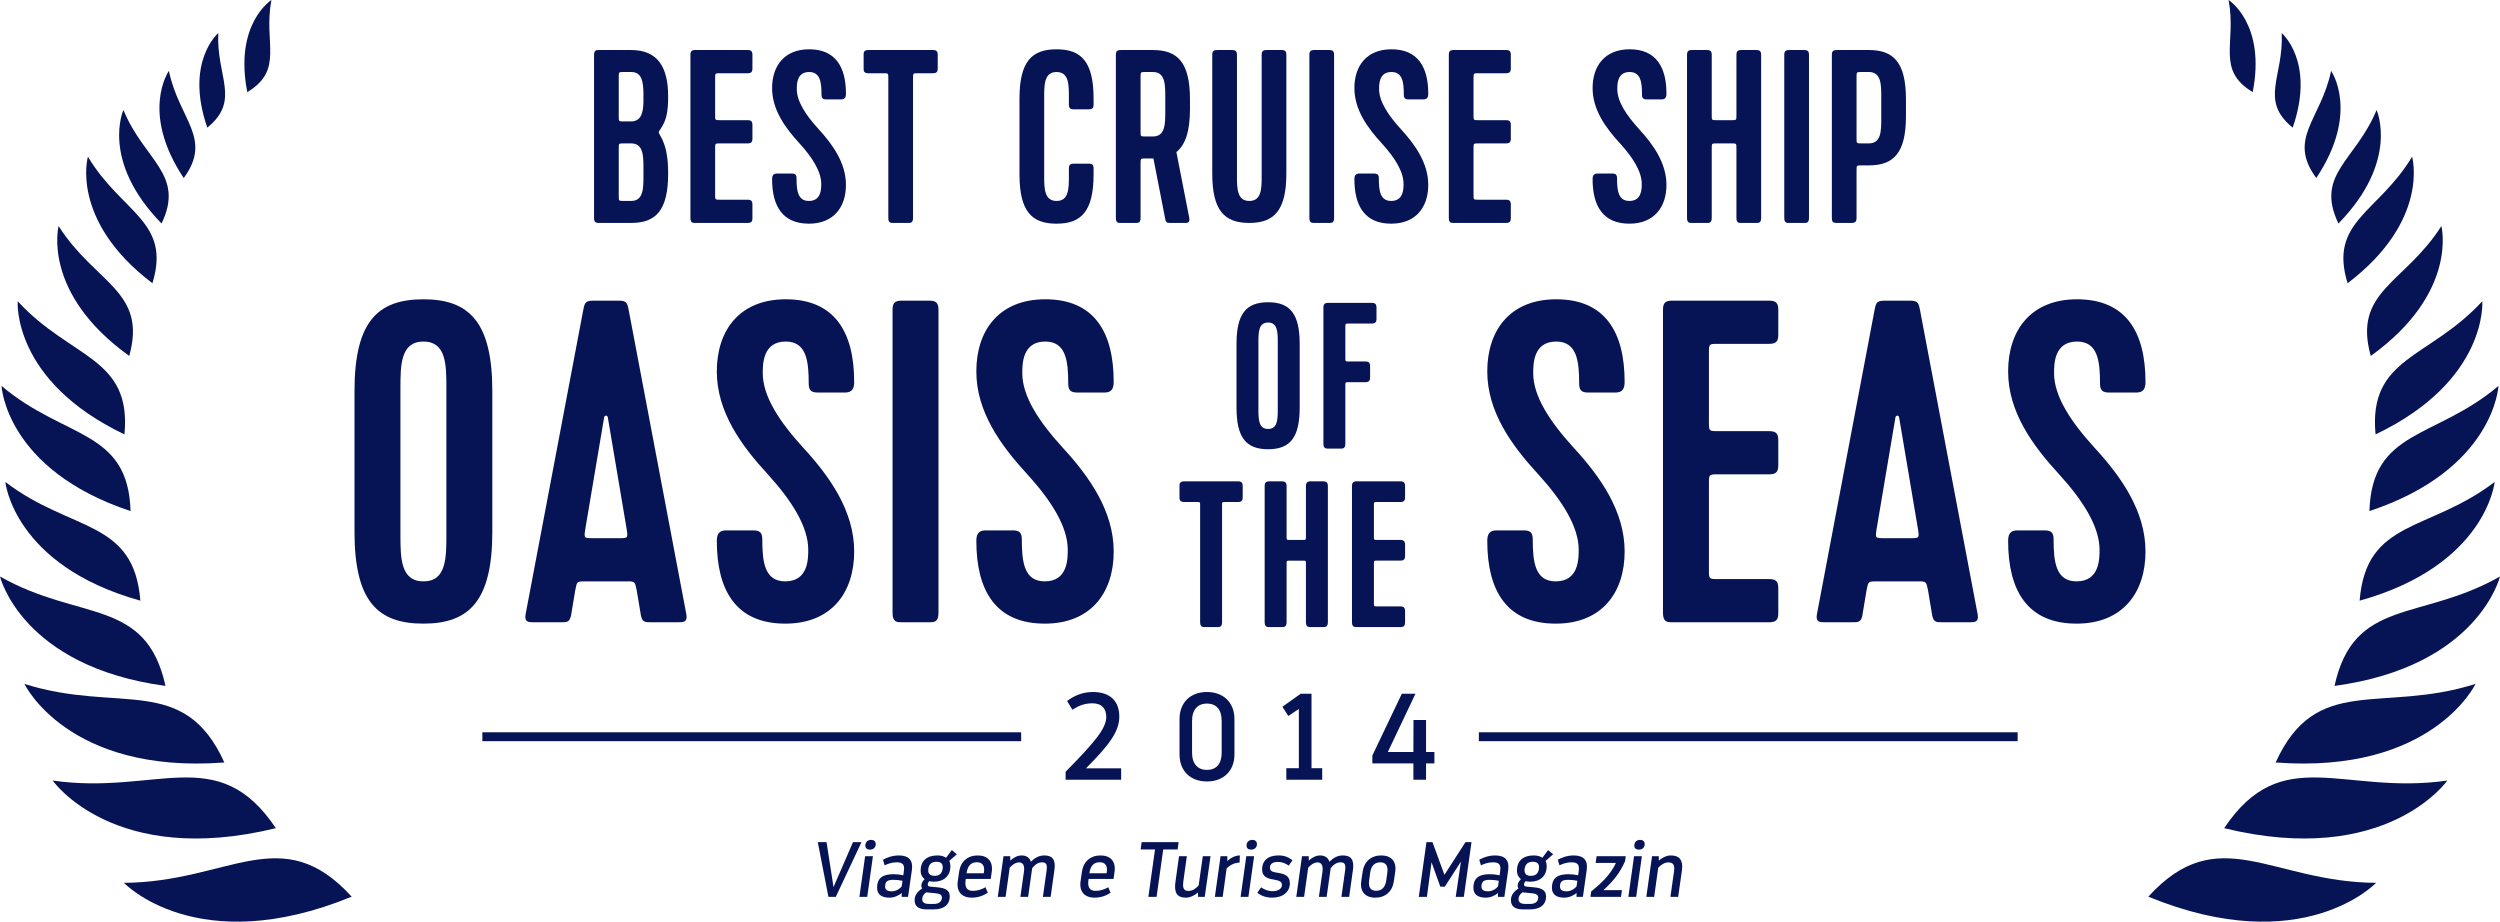 <?xml version="1.0" encoding="iso-8859-1"?>
<!-- Generator: Adobe Illustrator 20.1.0, SVG Export Plug-In . SVG Version: 6.00 Build 0)  -->
<svg version="1.1" id="Layer_1" xmlns="http://www.w3.org/2000/svg" xmlns:xlink="http://www.w3.org/1999/xlink" x="0px" y="0px"
	 viewBox="0 0 607.221 223.865" style="enable-background:new 0 0 607.221 223.865;" xml:space="preserve">
<path style="fill:#061456;" d="M30.099,214.43c0,0,17.764,18.77,55.324,3.36C68.369,199.096,55.622,214.266,30.099,214.43z"/>
<path style="fill:#061456;" d="M67,201.154c-14.076-21.028-28.943-7.927-54.204-11.571C12.796,189.583,27.563,210.792,67,201.154z"
	/>
<path style="fill:#061456;" d="M54.494,185.2c-9.836-21.696-25.659-11.818-48.559-19.09C5.935,166.11,16.384,188.08,54.494,185.2z"
	/>
<path style="fill:#061456;" d="M40.194,166.601C35.48,145.112,19.288,150.994,0,140.024C0,140.024,5.217,161.878,40.194,166.601z"/>
<path style="fill:#061456;" d="M1.298,117.055c0,0,1.976,20.267,32.794,28.84C32.521,126.019,17.256,129.294,1.298,117.055z"/>
<path style="fill:#061456;" d="M31.714,124.136c-0.599-19.929-16.006-17.403-31.347-30.406
	C0.368,93.73,1.352,114.069,31.714,124.136z"/>
<path style="fill:#061456;" d="M30.227,105.509C32.02,86.67,17.212,87.227,4.302,73.167C4.302,73.167,2.824,92.438,30.227,105.509z"
	/>
<path style="fill:#061456;" d="M31.39,86.452c4.414-15.789-8.299-17.582-17.154-31.547C14.237,54.904,10.026,71.11,31.39,86.452z"/>
<path style="fill:#061456;" d="M37.018,68.797c4.644-15.052-7.52-17.099-15.666-30.739C21.352,38.058,16.892,53.515,37.018,68.797z"
	/>
<path style="fill:#061456;" d="M29.979,26.719c0,0-5.63,12.338,9.265,27.57C44.977,42.311,35.087,39.1,29.979,26.719z"/>
<path style="fill:#061456;" d="M41.023,17.215c0,0-7.068,10.01,3.602,26.033C51.724,33.574,43.482,29.065,41.023,17.215z"/>
<path style="fill:#061456;" d="M53.023,8.024c0,0-8.229,6.972-2.669,22.977C58.535,24.324,52.506,18.664,53.023,8.024z"/>
<path style="fill:#061456;" d="M65.927,0c0,0-9.125,5.75-5.863,22.376C69.101,16.911,63.924,10.462,65.927,0z"/>
<path style="fill:#061456;" d="M521.797,217.79c37.559,15.41,55.324-3.36,55.324-3.36
	C551.599,214.266,538.851,199.096,521.797,217.79z"/>
<path style="fill:#061456;" d="M540.22,201.154c39.437,9.638,54.204-11.571,54.204-11.571
	C569.163,193.227,554.296,180.126,540.22,201.154z"/>
<path style="fill:#061456;" d="M552.727,185.2c38.109,2.88,48.559-19.09,48.559-19.09
	C578.386,173.382,562.562,163.504,552.727,185.2z"/>
<path style="fill:#061456;" d="M567.026,166.601c34.978-4.723,40.194-26.577,40.194-26.577
	C587.933,150.994,571.741,145.112,567.026,166.601z"/>
<path style="fill:#061456;" d="M573.129,145.896c30.817-8.573,32.793-28.84,32.793-28.84
	C589.965,129.294,574.699,126.019,573.129,145.896z"/>
<path style="fill:#061456;" d="M575.506,124.136c30.362-10.068,31.347-30.406,31.347-30.406
	C591.512,106.733,576.105,104.207,575.506,124.136z"/>
<path style="fill:#061456;" d="M576.994,105.509c27.403-13.071,25.925-32.342,25.925-32.342
	C590.009,87.227,575.201,86.67,576.994,105.509z"/>
<path style="fill:#061456;" d="M575.83,86.452c21.365-15.342,17.154-31.547,17.154-31.547
	C584.129,68.87,571.417,70.662,575.83,86.452z"/>
<path style="fill:#061456;" d="M570.203,68.797c20.126-15.283,15.666-30.739,15.666-30.739
	C577.722,51.698,565.559,53.746,570.203,68.797z"/>
<path style="fill:#061456;" d="M567.977,54.289c14.895-15.232,9.265-27.57,9.265-27.57C572.134,39.1,562.244,42.311,567.977,54.289z
	"/>
<path style="fill:#061456;" d="M566.197,17.215c-2.459,11.85-10.701,16.359-3.602,26.033
	C573.265,27.225,566.197,17.215,566.197,17.215z"/>
<path style="fill:#061456;" d="M556.867,31.002c5.56-16.005-2.669-22.977-2.669-22.977
	C554.715,18.664,548.685,24.324,556.867,31.002z"/>
<path style="fill:#061456;" d="M547.156,22.376C550.419,5.75,541.293,0,541.293,0C543.297,10.462,538.12,16.911,547.156,22.376z"/>
<g>
	<path style="fill:#061456;" d="M145.486,54.149h7.8c5.999,0,8.999-3,8.999-12c0-4.08-0.54-6.78-1.859-9.12
		c-0.3-0.48-0.42-0.72-0.42-0.9s0.18-0.42,0.42-0.78c1.439-2.1,1.859-4.2,1.859-7.92c0-6.96-2.399-11.279-8.999-11.279h-7.8
		c-0.6,0-1.2,0-1.2,1.2v39.598C144.286,53.849,144.586,54.149,145.486,54.149z M150.286,18.691c0-1.2,0-1.2,1.2-1.2h1.8
		c2.699,0,2.939,2.46,3,5.16v2.1c-0.061,2.46-0.48,4.74-3,4.74h-1.8c-1.2,0-1.2,0-1.2-1.2V18.691z M150.286,35.97
		c0-1.14,0-1.14,1.2-1.14h1.8c3,0,3,3.06,3,6.12v1.74c0,3.06,0,6.12-3,6.12h-1.8c-1.2,0-1.2,0-1.2-1.2V35.97z"/>
	<path style="fill:#061456;" d="M168.897,54.149h12.659c0.9,0,1.2-0.3,1.2-1.2v-3.24c0-0.9-0.3-1.2-1.2-1.2h-6.659
		c-1.2,0-1.2,0-1.2-1.2V36.03c0-1.2,0-1.2,1.2-1.2h6.659c0.9,0,1.2-0.3,1.2-1.2v-3.24c0-0.9-0.3-1.2-1.2-1.2h-6.659
		c-1.2,0-1.2,0-1.2-1.2v-9c0-1.2,0-1.2,1.2-1.2h6.659c0.9,0,1.2-0.3,1.2-1.2v-3.24c0-0.9-0.3-1.2-1.2-1.2h-12.659
		c-0.9,0-1.2,0.3-1.2,1.2v39.598C167.697,54.149,168.297,54.149,168.897,54.149z"/>
	<path style="fill:#061456;" d="M196.472,48.809c-2.7,0-3-2.52-3-5.46c0-0.9-0.3-1.2-1.2-1.2h-3.54c-0.899,0-1.199,0.48-1.199,1.38
		c0,6.48,2.52,10.8,8.939,10.8c6,0,8.999-4.02,8.999-9.42c0-5.28-3.18-9.779-6.659-13.559c-3.12-3.42-5.28-6.72-5.28-9.72
		c0-1.2,0-4.14,3-4.14c2.7,0,3,2.52,3,5.46c0,0.9,0.3,1.2,1.2,1.2h3.54c0.899,0,1.199-0.479,1.199-1.38
		c0-6.479-2.52-10.799-8.939-10.799c-6,0-8.999,4.02-8.999,9.419c0,5.28,3.18,9.66,6.659,13.439c3.12,3.42,5.28,6.84,5.28,9.84
		C199.472,45.869,199.472,48.809,196.472,48.809z"/>
	<path style="fill:#061456;" d="M210.962,17.791h3.66c1.14,0,1.14,0,1.14,1.2v33.958c0,1.2,0.601,1.2,1.2,1.2h3.6
		c0.601,0,1.2,0,1.2-1.2V18.99c0-1.2,0-1.2,1.2-1.2h3.6c0.9,0,1.2-0.3,1.2-1.2v-3.24c0-0.9-0.3-1.2-1.2-1.2h-15.6
		c-1.199,0-1.199,0.6-1.199,1.2v3.24C209.762,17.191,209.762,17.791,210.962,17.791z"/>
	<path style="fill:#061456;" d="M256.621,54.329c6,0,8.999-3,8.999-12v-1.38c0-0.9-0.3-1.2-1.199-1.2h-3.601
		c-0.899,0-1.199,0.3-1.199,1.2v1.74c0,3.06,0,6.12-3,6.12s-3-3.12-3-6.12V23.611c0-3,0-6.12,3-6.12s3,3.06,3,6.12v1.74
		c0,0.9,0.3,1.2,1.199,1.2h3.601c0.899,0,1.199-0.3,1.199-1.2v-1.38c0-9-2.999-12-8.999-12s-9,2.94-9,12V42.33
		C247.621,51.389,250.621,54.329,256.621,54.329z"/>
	<path style="fill:#061456;" d="M284.351,54.149h3.78c0.479,0,0.899-0.3,0.72-1.26l-3.12-15.959c2.16-1.74,3.3-4.98,3.3-10.439
		v-2.34c0-9-3-11.999-8.999-11.999h-7.8c-0.9,0-1.2,0.3-1.2,1.2v39.598c0,1.2,0.601,1.2,1.2,1.2h3.6c0.6,0,1.2,0,1.2-1.2V39.69
		c0-1.2,0-1.2,1.2-1.2h1.92l2.88,14.759C283.212,54.149,283.572,54.149,284.351,54.149z M280.032,33.15h-1.8c-1.2,0-1.2,0-1.2-1.2
		V18.691c0-1.2,0-1.2,1.2-1.2h1.8c3,0,3,3.06,3,6.12v3.419C283.032,30.09,283.032,33.15,280.032,33.15z"/>
	<path style="fill:#061456;" d="M303.443,54.149c6,0,8.999-3,8.999-12V13.351c0-0.9-0.3-1.2-1.199-1.2h-3.601
		c-0.899,0-1.199,0.3-1.199,1.2V42.69c0,3.06,0,6.12-3,6.12c-3,0-3-3.12-3-6.12V13.351c0-0.9-0.3-1.2-1.2-1.2h-3.6
		c-0.9,0-1.2,0.3-1.2,1.2V42.15C294.443,51.209,297.443,54.149,303.443,54.149z"/>
	<path style="fill:#061456;" d="M319.235,54.149h3.6c0.601,0,1.2,0,1.2-1.2V13.351c0-0.9-0.3-1.2-1.2-1.2h-3.6
		c-0.9,0-1.2,0.3-1.2,1.2v39.598C318.034,54.149,318.634,54.149,319.235,54.149z"/>
	<path style="fill:#061456;" d="M337.905,48.809c-2.7,0-3-2.52-3-5.46c0-0.9-0.3-1.2-1.2-1.2h-3.54c-0.899,0-1.199,0.48-1.199,1.38
		c0,6.48,2.52,10.8,8.939,10.8c6,0,8.999-4.02,8.999-9.42c0-5.28-3.18-9.779-6.659-13.559c-3.12-3.42-5.28-6.72-5.28-9.72
		c0-1.2,0-4.14,3-4.14c2.7,0,3,2.52,3,5.46c0,0.9,0.3,1.2,1.2,1.2h3.54c0.899,0,1.199-0.479,1.199-1.38
		c0-6.479-2.52-10.799-8.939-10.799c-6,0-8.999,4.02-8.999,9.419c0,5.28,3.18,9.66,6.659,13.439c3.12,3.42,5.28,6.84,5.28,9.84
		C340.905,45.869,340.905,48.809,337.905,48.809z"/>
	<path style="fill:#061456;" d="M353.103,54.149h12.659c0.9,0,1.2-0.3,1.2-1.2v-3.24c0-0.9-0.3-1.2-1.2-1.2h-6.659
		c-1.2,0-1.2,0-1.2-1.2V36.03c0-1.2,0-1.2,1.2-1.2h6.659c0.9,0,1.2-0.3,1.2-1.2v-3.24c0-0.9-0.3-1.2-1.2-1.2h-6.659
		c-1.2,0-1.2,0-1.2-1.2v-9c0-1.2,0-1.2,1.2-1.2h6.659c0.9,0,1.2-0.3,1.2-1.2v-3.24c0-0.9-0.3-1.2-1.2-1.2h-12.659
		c-0.9,0-1.2,0.3-1.2,1.2v39.598C351.903,54.149,352.503,54.149,353.103,54.149z"/>
	<path style="fill:#061456;" d="M395.762,48.809c-2.7,0-3-2.52-3-5.46c0-0.9-0.3-1.2-1.2-1.2h-3.54c-0.899,0-1.199,0.48-1.199,1.38
		c0,6.48,2.52,10.8,8.939,10.8c5.999,0,8.999-4.02,8.999-9.42c0-5.28-3.18-9.779-6.659-13.559c-3.12-3.42-5.28-6.72-5.28-9.72
		c0-1.2,0-4.14,3-4.14c2.7,0,3,2.52,3,5.46c0,0.9,0.3,1.2,1.2,1.2h3.54c0.899,0,1.199-0.479,1.199-1.38
		c0-6.479-2.52-10.799-8.939-10.799c-6,0-8.999,4.02-8.999,9.419c0,5.28,3.18,9.66,6.659,13.439c3.12,3.42,5.28,6.84,5.28,9.84
		C398.762,45.869,398.762,48.809,395.762,48.809z"/>
	<path style="fill:#061456;" d="M410.96,54.149h3.6c0.6,0,1.2,0,1.2-1.2V36.03c0-1.2,0-1.2,1.2-1.2h3.6c1.2,0,1.2,0,1.2,1.2v16.919
		c0,1.2,0.6,1.2,1.199,1.2h3.601c0.6,0,1.199,0,1.199-1.2V13.351c0-0.9-0.3-1.2-1.199-1.2h-3.601c-0.899,0-1.199,0.3-1.199,1.2
		V27.99c0,1.2,0,1.2-1.2,1.2h-3.6c-1.2,0-1.2,0-1.2-1.2V13.351c0-0.9-0.3-1.2-1.2-1.2h-3.6c-0.9,0-1.2,0.3-1.2,1.2v39.598
		C409.76,54.149,410.361,54.149,410.96,54.149z"/>
	<path style="fill:#061456;" d="M434.581,54.149h3.6c0.6,0,1.2,0,1.2-1.2V13.351c0-0.9-0.3-1.2-1.2-1.2h-3.6c-0.9,0-1.2,0.3-1.2,1.2
		v39.598C433.381,54.149,433.982,54.149,434.581,54.149z"/>
	<path style="fill:#061456;" d="M446.136,54.149h3.6c0.84,0,1.2-0.3,1.2-1.2V41.37c0-1.2,0-1.2,1.2-1.2h1.8
		c5.999,0,8.999-3,8.999-11.939v-4.08c0-9-3-11.999-8.999-11.999h-7.8c-0.9,0-1.2,0.3-1.2,1.2v39.598
		C444.936,53.849,445.176,54.149,446.136,54.149z M450.936,18.691c0-1.2,0-1.2,1.2-1.2h1.8c3,0,3,3.06,3,6.12v5.1
		c0,3.06,0,6.12-3,6.12h-1.8c-1.2,0-1.2,0-1.2-1.08V18.691z"/>
</g>
<g>
	<path style="fill:#061456;" d="M271.866,174.05c0-3.552-2.029-5.97-6.387-5.97c-2.627,0-4.597,0.926-6.298,2.179l1.283,2.119
		c1.433-0.896,2.806-1.552,4.925-1.552c2.269,0,3.313,1.373,3.313,3.313c0,2.835-2.955,6.268-9.88,13.311v1.94h13.491v-2.775h-8.536
		C269.329,181.004,271.866,177.751,271.866,174.05z"/>
	<path style="fill:#061456;" d="M299.834,183.213v-8.536c0-4.089-2.716-6.597-6.686-6.597s-6.656,2.508-6.656,6.597v8.536
		c0,4.089,2.687,6.596,6.656,6.596S299.834,187.302,299.834,183.213z M296.73,182.824c0,2.776-1.372,4.179-3.581,4.179
		c-2.179,0-3.611-1.402-3.611-4.179v-7.76c0-2.746,1.433-4.179,3.611-4.179c2.209,0,3.581,1.433,3.581,4.179V182.824z"/>
	<polygon style="fill:#061456;" points="312.432,186.585 312.432,189.39 321.148,189.39 321.148,186.585 318.551,186.585 
		318.551,168.498 315.924,168.498 311.477,171.662 312.91,173.9 315.477,172.199 315.477,186.585 	"/>
	<polygon style="fill:#061456;" points="340.489,168.498 333.326,183.51 333.326,185.421 343.294,185.421 343.294,189.39 
		346.369,189.39 346.369,185.421 348.398,185.421 348.398,182.645 346.369,182.645 346.369,174.885 343.324,174.885 
		343.294,182.645 337.086,182.645 343.801,168.498 	"/>
</g>
<g>
	<rect x="359.195" y="177.864" style="fill:#061456;" width="130.867" height="2.16"/>
	<rect x="117.158" y="177.864" style="fill:#061456;" width="130.87" height="2.16"/>
</g>
<g>
	<polygon style="fill:#061456;" points="207.18,204.545 202.45,215.468 200.759,204.545 198.631,204.545 201.215,217.843 
		203,217.843 209.25,204.545 	"/>
	<path style="fill:#061456;" d="M211.608,203.994c-0.817,0-1.425,0.493-1.425,1.387c0,0.646,0.437,0.987,1.102,0.987
		c0.798,0,1.425-0.475,1.425-1.349C212.709,204.354,212.253,203.994,211.608,203.994z"/>
	<polygon style="fill:#061456;" points="208.739,217.843 210.639,217.843 212.026,207.964 210.126,207.964 	"/>
	<path style="fill:#061456;" d="M218.295,207.774c-1.558,0-2.944,0.551-3.837,1.045l0.418,1.367c0.703-0.36,1.729-0.74,2.926-0.74
		c1.425,0,1.957,0.531,1.748,2.052l-0.152,1.102c-0.76-0.171-1.539-0.266-2.337-0.266c-2.47,0-4.027,0.76-4.027,3.305
		c0,1.672,1.178,2.395,3.001,2.395c1.121,0,2.261-0.494,2.983-1.159l-0.019,0.969h1.558l0.931-6.535
		C221.809,208.97,220.765,207.774,218.295,207.774z M219.017,215.278c-0.57,0.722-1.482,1.216-2.47,1.216
		c-0.931,0-1.558-0.304-1.558-1.178c0-1.254,0.626-1.615,1.995-1.615c0.76,0,1.5,0.076,2.223,0.229L219.017,215.278z"/>
	<path style="fill:#061456;" d="M231.176,206.482l-1.387,1.861c-0.551-0.398-1.292-0.569-2.108-0.569
		c-2.546,0-4.065,1.33-4.065,3.666c0,0.969,0.38,1.653,0.969,2.109c-0.741,0.664-1.045,1.634-0.589,2.223
		c-1.045,0.74-1.843,1.538-1.843,2.868c0,1.481,0.931,2.241,2.944,2.241h1.691c2.413,0,3.895-1.082,3.895-3.153
		c0-1.463-1.045-2.014-2.754-2.185l-2.09-0.209c-0.76-0.076-0.532-0.931-0.114-1.311c0.323,0.095,0.684,0.133,1.121,0.133
		c2.451,0,3.989-1.463,3.989-3.704c0-0.589-0.114-1.064-0.266-1.349l1.842-1.615L231.176,206.482z M227.149,216.95
		c0.95,0.095,1.634,0.304,1.634,1.045c0,0.987-0.76,1.558-1.918,1.558h-1.273c-1.026,0-1.596-0.38-1.596-1.159
		c0-0.551,0.266-1.158,0.95-1.652L227.149,216.95z M228.954,211.022c-0.171,1.235-0.893,1.71-1.957,1.71s-1.691-0.494-1.52-1.71
		c0.171-1.234,0.931-1.709,1.995-1.709S229.125,209.806,228.954,211.022z"/>
	<path style="fill:#061456;" d="M237.485,207.774c-2.451,0-4.18,1.501-4.521,3.951l-0.342,2.355
		c-0.342,2.47,0.969,3.952,3.419,3.952c1.596,0,2.888-0.532,3.875-1.197l-0.551-1.33c-0.893,0.494-1.88,0.874-3.077,0.874
		c-1.349,0-1.976-0.798-1.767-2.432l0.057-0.456h6.06l0.247-1.767C241.227,209.275,239.935,207.774,237.485,207.774z
		 M238.985,211.878l-0.038,0.228h-4.179l0.038-0.228c0.266-1.634,1.102-2.451,2.451-2.451
		C238.605,209.427,239.251,210.262,238.985,211.878z"/>
	<path style="fill:#061456;" d="M253.653,207.774c-1.254,0-2.299,0.569-3.268,1.539c-0.266-0.97-1.083-1.539-2.242-1.539
		c-1.026,0-2.014,0.551-2.754,1.254l-0.019-1.064h-1.634l-1.387,9.879h1.899l0.988-7.067c0.57-0.702,1.443-1.311,2.298-1.311
		c0.912,0,1.387,0.76,1.178,2.204l-0.874,6.174h1.88l0.988-6.972c0.513-0.685,1.349-1.425,2.375-1.425
		c1.178,0,1.311,0.684,1.102,2.165l-0.874,6.231h1.88l0.912-6.497C256.445,208.914,255.743,207.774,253.653,207.774z"/>
	<path style="fill:#061456;" d="M267.314,207.774c-2.451,0-4.18,1.501-4.521,3.951l-0.342,2.355
		c-0.342,2.47,0.969,3.952,3.419,3.952c1.596,0,2.888-0.532,3.875-1.197l-0.551-1.33c-0.893,0.494-1.88,0.874-3.077,0.874
		c-1.349,0-1.976-0.798-1.767-2.432l0.057-0.456h6.06l0.247-1.767C271.057,209.275,269.765,207.774,267.314,207.774z
		 M268.815,211.878l-0.038,0.228h-4.179l0.038-0.228c0.266-1.634,1.102-2.451,2.451-2.451
		C268.435,209.427,269.081,210.262,268.815,211.878z"/>
	<polygon style="fill:#061456;" points="286.276,204.545 277.29,204.545 277.043,206.33 280.538,206.33 278.924,217.843 
		280.918,217.843 282.533,206.33 286.029,206.33 	"/>
	<path style="fill:#061456;" d="M291.14,215.031c-0.57,0.722-1.482,1.368-2.47,1.368c-1.235,0-1.463-0.798-1.235-2.432l0.836-6.004
		h-1.9l-0.874,6.27c-0.342,2.45,0.285,3.8,2.526,3.8c1.102,0,2.166-0.59,2.945-1.254l0.038,1.063h1.615l1.406-9.879h-1.88
		L291.14,215.031z"/>
	<path style="fill:#061456;" d="M298.095,207.964h-1.634l-1.387,9.879h1.899l0.969-6.915c0.798-0.836,1.957-1.405,3.135-1.405
		l0.076-1.748c-1.064,0-2.223,0.551-3.04,1.367L298.095,207.964z"/>
	<polygon style="fill:#061456;" points="301.326,217.843 303.225,217.843 304.612,207.964 302.712,207.964 	"/>
	<path style="fill:#061456;" d="M304.194,203.994c-0.817,0-1.425,0.493-1.425,1.387c0,0.646,0.438,0.987,1.102,0.987
		c0.798,0,1.425-0.475,1.425-1.349C305.295,204.354,304.839,203.994,304.194,203.994z"/>
	<path style="fill:#061456;" d="M310.368,209.35c1.141,0,1.881,0.381,2.66,0.894l0.893-1.292c-0.874-0.703-1.843-1.178-3.4-1.178
		c-2.679,0-3.971,1.405-3.971,3.344c0,1.938,1.406,2.279,2.869,2.526c1.311,0.228,1.956,0.513,1.956,1.272
		c0,0.836-0.76,1.539-2.223,1.539c-1.196,0-2.108-0.399-2.85-0.931l-0.911,1.329c0.816,0.646,2.014,1.179,3.609,1.179
		c2.679,0,4.293-1.482,4.293-3.477c0-1.938-1.405-2.299-2.868-2.546c-1.178-0.19-1.976-0.342-1.976-1.235
		C308.45,209.977,308.962,209.35,310.368,209.35z"/>
	<path style="fill:#061456;" d="M326.157,207.774c-1.254,0-2.299,0.569-3.268,1.539c-0.267-0.97-1.083-1.539-2.242-1.539
		c-1.025,0-2.014,0.551-2.755,1.254l-0.019-1.064h-1.634l-1.387,9.879h1.899l0.988-7.067c0.569-0.702,1.443-1.311,2.299-1.311
		c0.911,0,1.387,0.76,1.178,2.204l-0.874,6.174h1.881l0.987-6.972c0.514-0.685,1.349-1.425,2.375-1.425
		c1.178,0,1.311,0.684,1.102,2.165l-0.874,6.231h1.881l0.912-6.497C328.949,208.914,328.246,207.774,326.157,207.774z"/>
	<path style="fill:#061456;" d="M335.486,207.774c-2.45,0-4.16,1.481-4.521,3.951l-0.342,2.355c-0.342,2.47,0.969,3.952,3.42,3.952
		c2.432,0,4.142-1.482,4.502-3.952l0.342-2.355C339.247,209.256,337.937,207.774,335.486,207.774z M336.968,211.934l-0.267,1.938
		c-0.228,1.634-1.102,2.489-2.432,2.489c-1.349,0-1.956-0.855-1.729-2.489l0.266-1.938c0.229-1.634,1.103-2.488,2.451-2.488
		C336.588,209.446,337.196,210.301,336.968,211.934z"/>
	<polygon style="fill:#061456;" points="350.837,212.485 347.93,204.545 346.468,204.545 344.606,217.843 346.581,217.843 
		347.703,209.427 349.83,215.354 350.932,215.354 354.845,209.275 353.573,217.843 355.548,217.843 357.411,204.545 
		355.948,204.545 	"/>
	<path style="fill:#061456;" d="M363.131,207.774c-1.559,0-2.945,0.551-3.838,1.045l0.418,1.367c0.703-0.36,1.729-0.74,2.926-0.74
		c1.425,0,1.956,0.531,1.748,2.052l-0.152,1.102c-0.76-0.171-1.539-0.266-2.337-0.266c-2.47,0-4.027,0.76-4.027,3.305
		c0,1.672,1.178,2.395,3.002,2.395c1.12,0,2.261-0.494,2.982-1.159l-0.02,0.969h1.559l0.931-6.535
		C366.645,208.97,365.601,207.774,363.131,207.774z M363.853,215.278c-0.57,0.722-1.482,1.216-2.47,1.216
		c-0.931,0-1.558-0.304-1.558-1.178c0-1.254,0.627-1.615,1.994-1.615c0.76,0,1.501,0.076,2.223,0.229L363.853,215.278z"/>
	<path style="fill:#061456;" d="M371.68,214.157c2.451,0,3.99-1.463,3.99-3.704c0-0.589-0.114-1.064-0.267-1.349l1.843-1.615
		l-1.234-1.007l-1.387,1.861c-0.551-0.398-1.292-0.569-2.109-0.569c-2.545,0-4.065,1.33-4.065,3.666c0,0.969,0.38,1.653,0.97,2.109
		c-0.741,0.664-1.045,1.634-0.59,2.223c-1.044,0.74-1.842,1.538-1.842,2.868c0,1.481,0.931,2.241,2.944,2.241h1.69
		c2.413,0,3.895-1.082,3.895-3.153c0-1.463-1.045-2.014-2.755-2.185l-2.09-0.209c-0.76-0.076-0.531-0.931-0.113-1.311
		C370.882,214.119,371.244,214.157,371.68,214.157z M371.985,216.95c0.949,0.095,1.634,0.304,1.634,1.045
		c0,0.987-0.76,1.558-1.919,1.558h-1.272c-1.026,0-1.597-0.38-1.597-1.159c0-0.551,0.267-1.158,0.95-1.652L371.985,216.95z
		 M370.313,211.022c0.171-1.234,0.931-1.709,1.994-1.709c1.064,0,1.653,0.493,1.482,1.709c-0.171,1.235-0.894,1.71-1.957,1.71
		S370.142,212.238,370.313,211.022z"/>
	<path style="fill:#061456;" d="M382.206,207.774c-1.559,0-2.945,0.551-3.838,1.045l0.418,1.367c0.703-0.36,1.729-0.74,2.926-0.74
		c1.425,0,1.957,0.531,1.748,2.052l-0.152,1.102c-0.76-0.171-1.539-0.266-2.337-0.266c-2.47,0-4.027,0.76-4.027,3.305
		c0,1.672,1.178,2.395,3.002,2.395c1.12,0,2.261-0.494,2.982-1.159l-0.02,0.969h1.559l0.931-6.535
		C385.72,208.97,384.676,207.774,382.206,207.774z M382.928,215.278c-0.57,0.722-1.482,1.216-2.47,1.216
		c-0.931,0-1.558-0.304-1.558-1.178c0-1.254,0.627-1.615,1.994-1.615c0.76,0,1.501,0.076,2.223,0.229L382.928,215.278z"/>
	<path style="fill:#061456;" d="M387.564,209.597h4.921c-1.33,2.869-3.477,4.883-6.004,6.935l-0.189,1.311h7.428l0.229-1.634h-4.503
		c2.261-2.07,3.971-4.065,5.263-7.029l0.171-1.216h-7.086L387.564,209.597z"/>
	<path style="fill:#061456;" d="M398.375,203.994c-0.816,0-1.425,0.493-1.425,1.387c0,0.646,0.438,0.987,1.103,0.987
		c0.798,0,1.425-0.475,1.425-1.349C399.478,204.354,399.022,203.994,398.375,203.994z"/>
	<polygon style="fill:#061456;" points="395.507,217.843 397.407,217.843 398.793,207.964 396.894,207.964 	"/>
	<path style="fill:#061456;" d="M405.803,207.774c-1.025,0-2.127,0.569-2.888,1.254l-0.019-1.064h-1.634l-1.387,9.879h1.899
		l0.988-7.067c0.589-0.664,1.538-1.311,2.412-1.311c1.312,0,1.634,0.722,1.425,2.204l-0.874,6.174h1.881l0.912-6.421
		C408.843,209.085,408.064,207.774,405.803,207.774z"/>
</g>
<g>
	<path style="fill:#061456;" d="M102.842,72.693c-11.159,0-16.738,5.468-16.738,22.317v34.146c0,16.85,5.579,22.317,16.738,22.317
		c11.158,0,16.738-5.579,16.738-22.317V95.01C119.581,78.272,114,72.693,102.842,72.693z M108.421,129.826
		c0,5.69,0,11.382-5.579,11.382s-5.579-5.803-5.579-11.382V94.341c0-5.58,0-11.382,5.579-11.382s5.579,5.691,5.579,11.382V129.826z"
		/>
	<path style="fill:#061456;" d="M129.554,151.138h6.695c1.45,0,2.12,0,2.455-1.674l1.004-6.025c0.446-2.231,0.335-2.231,2.566-2.231
		h9.932c2.008,0,2.008,0,2.455,2.231l1.004,6.025c0.335,1.674,1.004,1.674,2.455,1.674h6.695c1.115,0,2.231,0,1.896-1.896
		l-14.06-74.206c-0.335-1.674-0.67-2.009-2.455-2.009h-6.025c-1.786,0-2.12,0.335-2.455,2.009l-14.061,74.206
		C127.322,151.138,128.438,151.138,129.554,151.138z M142.164,128.486l4.575-27.116c0.111-0.558,0.781-0.558,0.893,0l4.575,27.116
		c0.334,2.232,0.334,2.232-1.897,2.232h-6.249C141.829,130.719,141.829,130.719,142.164,128.486z"/>
	<path style="fill:#061456;" d="M190.847,82.958c5.021,0,5.579,4.687,5.579,10.155c0,1.674,0.558,2.231,2.231,2.231h6.584
		c1.674,0,2.231-0.893,2.231-2.566c0-12.051-4.687-20.085-16.626-20.085c-11.159,0-16.738,7.476-16.738,17.519
		c0,9.82,5.914,17.965,12.386,24.996c5.803,6.361,9.82,12.721,9.82,18.3c0,2.232,0,7.7-5.579,7.7c-5.021,0-5.58-4.688-5.58-10.155
		c0-1.674-0.558-2.231-2.231-2.231h-6.584c-1.674,0-2.231,0.893-2.231,2.566c0,12.052,4.687,20.086,16.627,20.086
		c11.158,0,16.737-7.477,16.737-17.52c0-9.819-5.914-18.188-12.386-25.219c-5.803-6.36-9.819-12.498-9.819-18.077
		C185.268,88.426,185.268,82.958,190.847,82.958z"/>
	<path style="fill:#061456;" d="M225.716,73.027h-6.695c-1.674,0-2.231,0.558-2.231,2.232v73.648c0,2.231,1.116,2.231,2.231,2.231
		h6.695c1.116,0,2.232,0,2.232-2.231V75.259C227.949,73.585,227.39,73.027,225.716,73.027z"/>
	<path style="fill:#061456;" d="M258.121,108.735c-5.803-6.36-9.819-12.498-9.819-18.077c0-2.232,0-7.7,5.579-7.7
		c5.021,0,5.579,4.687,5.579,10.155c0,1.674,0.558,2.231,2.231,2.231h6.584c1.674,0,2.231-0.893,2.231-2.566
		c0-12.051-4.687-20.085-16.626-20.085c-11.159,0-16.738,7.476-16.738,17.519c0,9.82,5.914,17.965,12.386,24.996
		c5.803,6.361,9.82,12.721,9.82,18.3c0,2.232,0,7.7-5.579,7.7c-5.021,0-5.58-4.688-5.58-10.155c0-1.674-0.558-2.231-2.231-2.231
		h-6.584c-1.674,0-2.231,0.893-2.231,2.566c0,12.052,4.687,20.086,16.627,20.086c11.158,0,16.737-7.477,16.737-17.52
		C270.506,124.135,264.592,115.765,258.121,108.735z"/>
	<path style="fill:#061456;" d="M361.24,90.212c0,9.82,5.914,17.965,12.386,24.996c5.803,6.361,9.82,12.721,9.82,18.3
		c0,2.232,0,7.7-5.579,7.7c-5.021,0-5.58-4.688-5.58-10.155c0-1.674-0.558-2.231-2.231-2.231h-6.584
		c-1.674,0-2.231,0.893-2.231,2.566c0,12.052,4.687,20.086,16.627,20.086c11.158,0,16.737-7.477,16.737-17.52
		c0-9.819-5.914-18.188-12.386-25.219c-5.803-6.36-9.819-12.498-9.819-18.077c0-2.232,0-7.7,5.579-7.7
		c5.021,0,5.579,4.687,5.579,10.155c0,1.674,0.558,2.231,2.231,2.231h6.584c1.674,0,2.231-0.893,2.231-2.566
		c0-12.051-4.687-20.085-16.626-20.085C366.819,72.693,361.24,80.169,361.24,90.212z"/>
	<path style="fill:#061456;" d="M403.92,75.259v73.648c0,2.231,1.116,2.231,2.231,2.231h23.545c1.674,0,2.232-0.558,2.232-2.231
		v-6.025c0-1.674-0.559-2.232-2.232-2.232h-12.386c-2.231,0-2.231,0-2.231-2.231v-20.979c0-2.232,0-2.232,2.231-2.232h12.386
		c1.674,0,2.232-0.558,2.232-2.232v-6.025c0-1.674-0.559-2.232-2.232-2.232h-12.386c-2.231,0-2.231,0-2.231-2.232V85.748
		c0-2.232,0-2.232,2.231-2.232h12.386c1.674,0,2.232-0.558,2.232-2.232v-6.025c0-1.674-0.559-2.232-2.232-2.232h-23.545
		C404.478,73.027,403.92,73.585,403.92,75.259z"/>
	<path style="fill:#061456;" d="M443.198,151.138h6.695c1.45,0,2.12,0,2.455-1.674l1.004-6.025c0.446-2.231,0.335-2.231,2.566-2.231
		h9.932c2.008,0,2.008,0,2.455,2.231l1.004,6.025c0.335,1.674,1.004,1.674,2.455,1.674h6.695c1.115,0,2.231,0,1.896-1.896
		l-14.06-74.206c-0.335-1.674-0.67-2.009-2.455-2.009h-6.025c-1.786,0-2.12,0.335-2.455,2.009L441.3,149.242
		C440.965,151.138,442.082,151.138,443.198,151.138z M455.807,128.486l4.575-27.116c0.111-0.558,0.781-0.558,0.893,0l4.575,27.116
		c0.334,2.232,0.334,2.232-1.897,2.232h-6.249C455.472,130.719,455.472,130.719,455.807,128.486z"/>
	<path style="fill:#061456;" d="M504.491,82.958c5.021,0,5.579,4.687,5.579,10.155c0,1.674,0.558,2.231,2.231,2.231h6.584
		c1.674,0,2.231-0.893,2.231-2.566c0-12.051-4.687-20.085-16.626-20.085c-11.159,0-16.738,7.476-16.738,17.519
		c0,9.82,5.914,17.965,12.386,24.996c5.803,6.361,9.82,12.721,9.82,18.3c0,2.232,0,7.7-5.579,7.7c-5.021,0-5.58-4.688-5.58-10.155
		c0-1.674-0.558-2.231-2.231-2.231h-6.584c-1.674,0-2.231,0.893-2.231,2.566c0,12.052,4.687,20.086,16.627,20.086
		c11.158,0,16.737-7.477,16.737-17.52c0-9.819-5.914-18.188-12.386-25.219c-5.803-6.36-9.819-12.498-9.819-18.077
		C498.912,88.426,498.912,82.958,504.491,82.958z"/>
	<path style="fill:#061456;" d="M292.657,152.312h3.008c0.49,0,1.16,0,1.16-1.159v-28.371c0-0.846,0-0.846,0.845-0.846h3.008
		c0.834,0,1.159-0.325,1.159-1.159v-2.707c0-0.834-0.325-1.16-1.159-1.16h-13.033c-1.159,0-1.159,0.67-1.159,1.16v2.707
		c0,0.489,0,1.159,1.159,1.159h3.059c0.795,0,0.795,0,0.795,0.846v28.371C291.498,152.312,292.168,152.312,292.657,152.312z"/>
	<path style="fill:#061456;" d="M312.499,130.301v-12.23c0-0.834-0.325-1.16-1.16-1.16h-3.008c-0.834,0-1.159,0.325-1.159,1.16
		v33.083c0,1.159,0.67,1.159,1.159,1.159h3.008c0.489,0,1.16,0,1.16-1.159v-14.136c0-0.845,0-0.845,0.845-0.845h3.008
		c0.845,0,0.845,0,0.845,0.845v14.136c0,1.159,0.671,1.159,1.16,1.159h3.008c0.489,0,1.159,0,1.159-1.159V118.07
		c0-0.834-0.325-1.16-1.159-1.16h-3.008c-0.835,0-1.16,0.325-1.16,1.16v12.23c0,0.846,0,0.846-0.845,0.846h-3.008
		C312.499,131.146,312.499,131.146,312.499,130.301z"/>
	<path style="fill:#061456;" d="M329.538,152.312h10.577c0.834,0,1.159-0.325,1.159-1.159v-2.707c0-0.835-0.325-1.16-1.159-1.16
		h-5.564c-0.845,0-0.845,0-0.845-0.845v-9.424c0-0.845,0-0.845,0.845-0.845h5.564c0.834,0,1.159-0.325,1.159-1.16v-2.707
		c0-0.834-0.325-1.159-1.159-1.159h-5.564c-0.845,0-0.845,0-0.845-0.846v-7.519c0-0.846,0-0.846,0.845-0.846h5.564
		c0.834,0,1.159-0.325,1.159-1.159v-2.707c0-0.834-0.325-1.16-1.159-1.16h-10.577c-0.834,0-1.159,0.325-1.159,1.16v33.083
		C328.378,152.312,329.048,152.312,329.538,152.312z"/>
	<path style="fill:#061456;" d="M308.005,73.412c-5.452,0-7.675,2.95-7.675,10.182v15.338c0,7.232,2.224,10.182,7.675,10.182
		c5.452,0,7.676-2.95,7.676-10.182V83.594C315.681,76.363,313.457,73.412,308.005,73.412z M310.354,83.294v15.94
		c0,2.548,0,4.956-2.349,4.956s-2.349-2.407-2.349-4.956v-15.94c0-2.548,0-4.956,2.349-4.956S310.354,80.745,310.354,83.294z"/>
	<path style="fill:#061456;" d="M327.614,78.589h5.564c0.834,0,1.159-0.325,1.159-1.16v-2.707c0-0.834-0.325-1.16-1.159-1.16
		h-10.577c-0.834,0-1.159,0.325-1.159,1.16v33.083c0,1.16,0.67,1.16,1.159,1.16h3.008c0.489,0,1.16,0,1.16-1.16V93.67
		c0-0.845,0-0.845,0.845-0.845h4.01c0.835,0,1.16-0.325,1.16-1.16v-2.707c0-0.834-0.325-1.16-1.16-1.16h-4.01
		c-0.845,0-0.845,0-0.845-0.845v-7.519C326.769,78.589,326.769,78.589,327.614,78.589z"/>
</g>
</svg>
